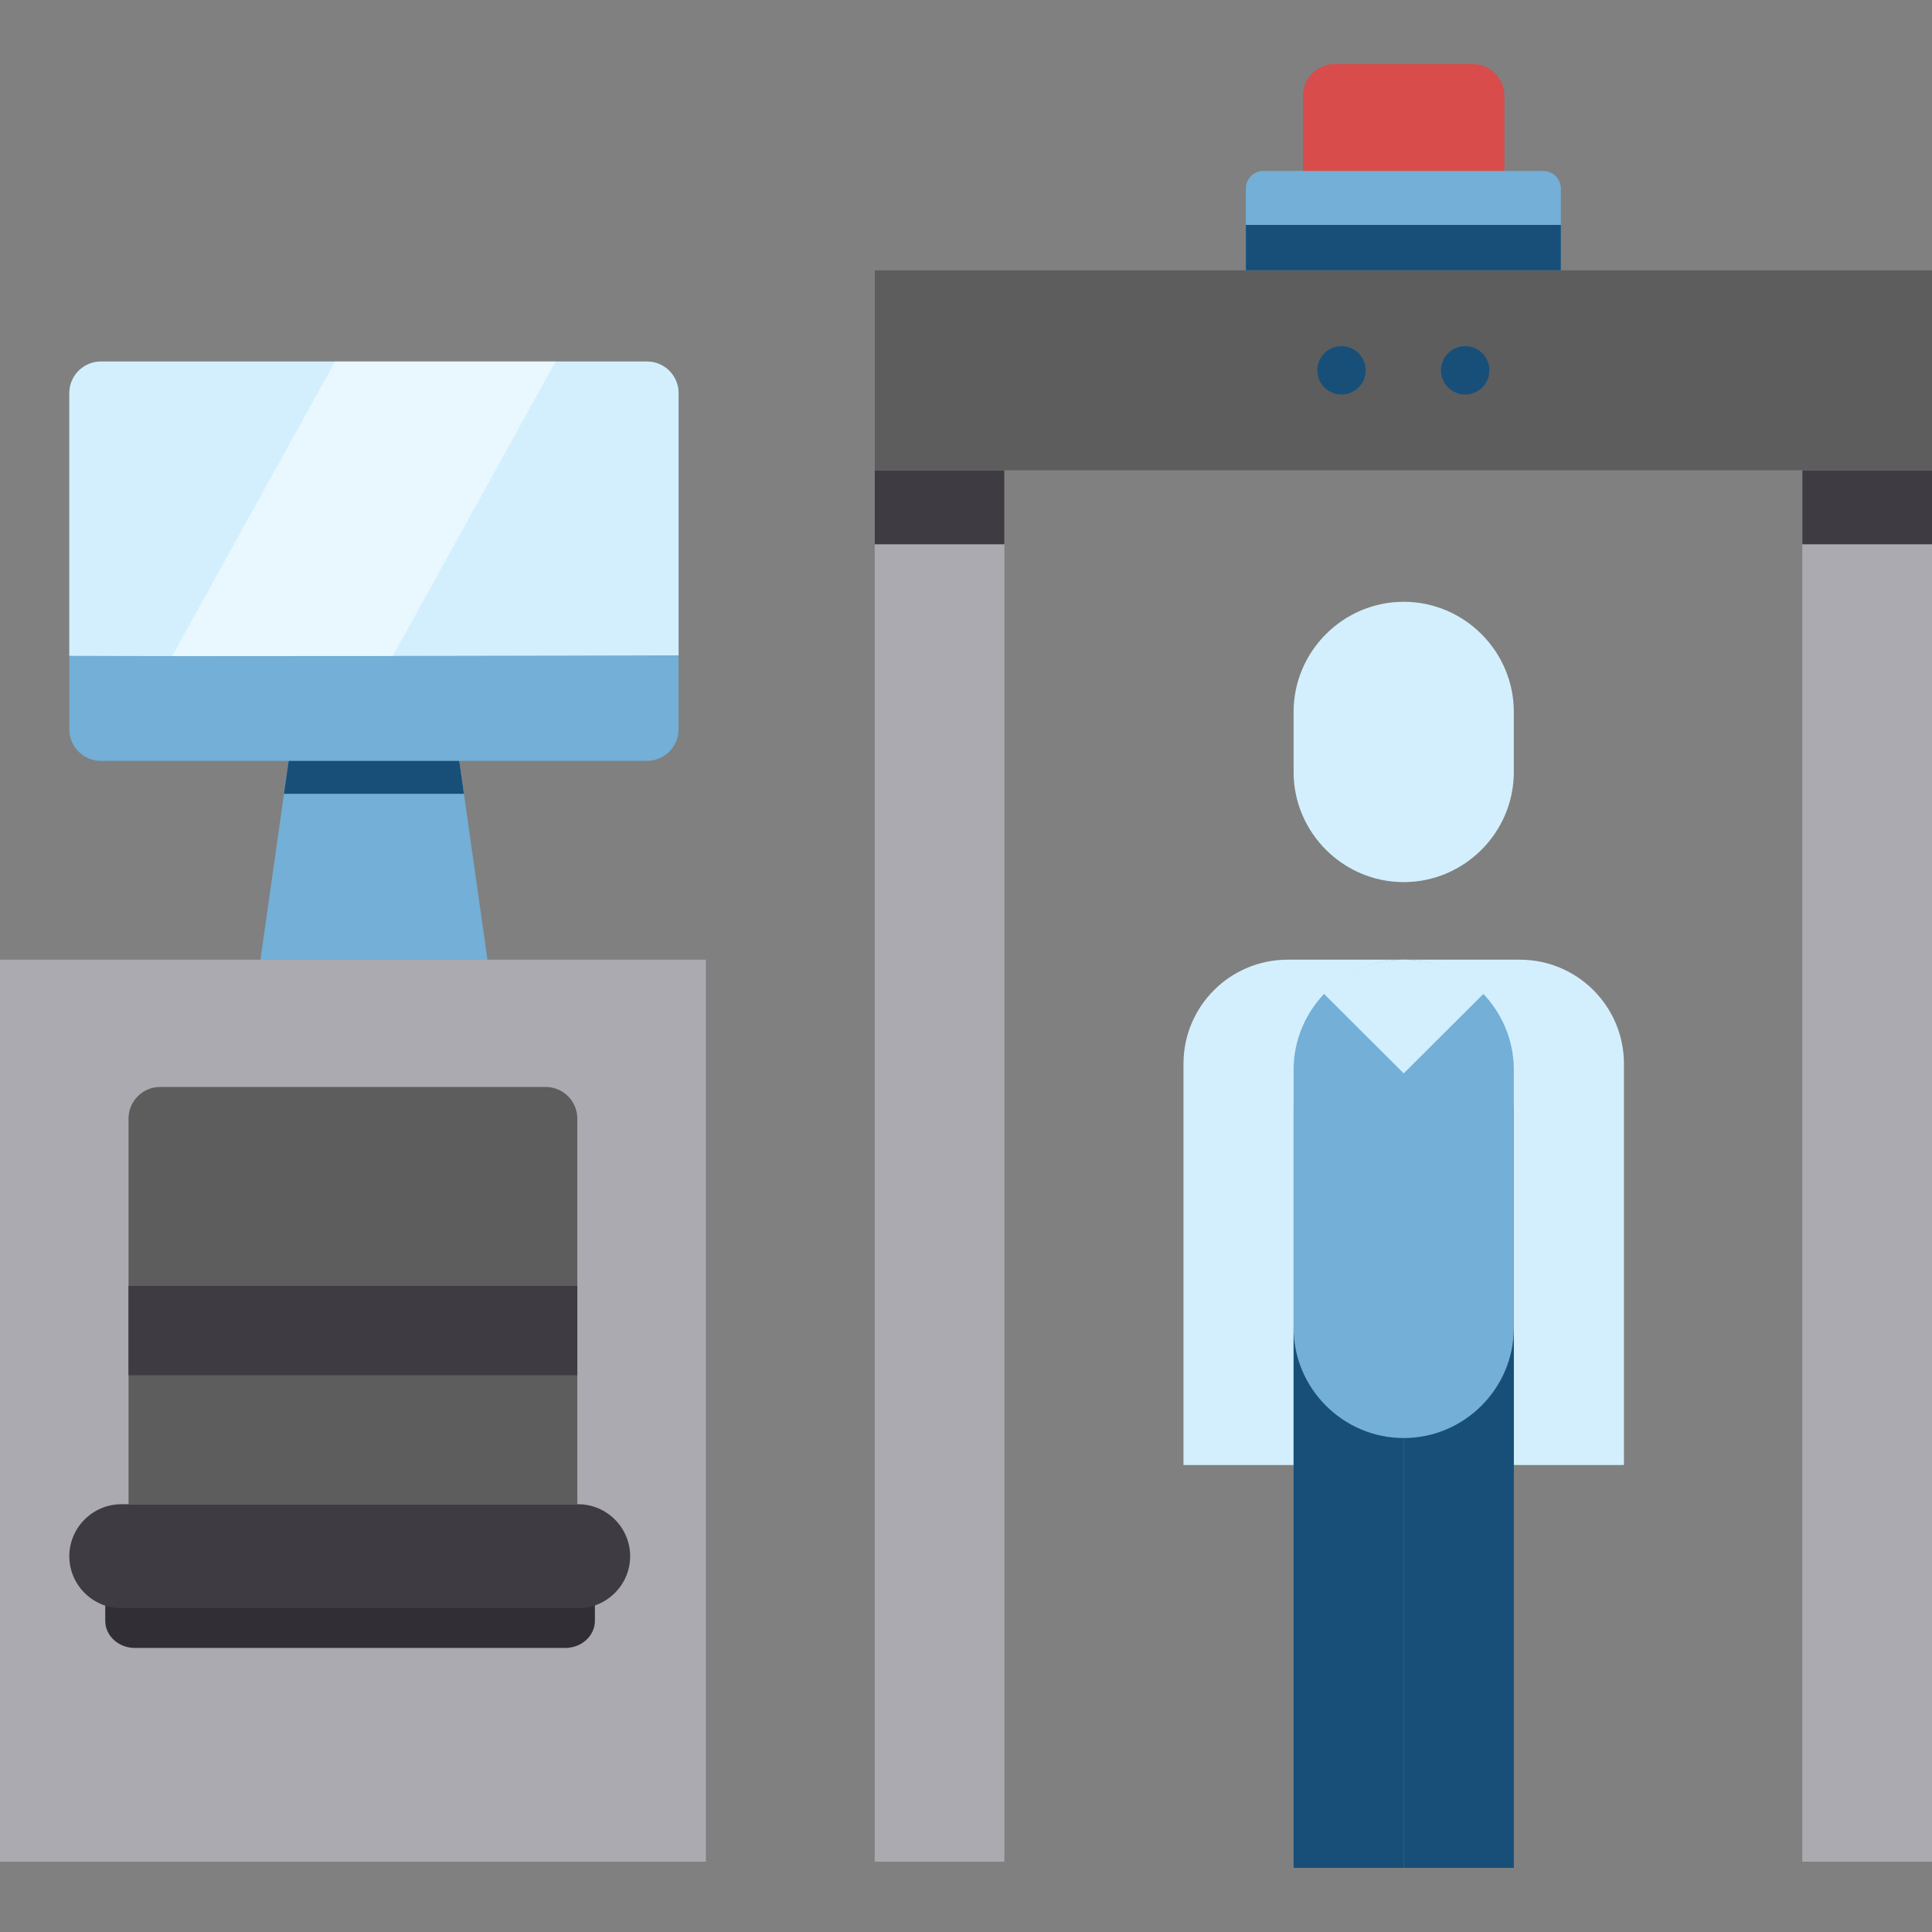<?xml version="1.0" encoding="iso-8859-1"?>
<!-- Uploaded to: SVG Repo, www.svgrepo.com, Generator: SVG Repo Mixer Tools -->
<svg version="1.1" id="Layer_1" xmlns="http://www.w3.org/2000/svg" xmlns:xlink="http://www.w3.org/1999/xlink" 
	 viewBox="0 0 512.003 512.003" xml:space="preserve">
<rect x="0" y="0" width="512.003" height="512.003" fill="#808080" stroke="none"/>
<path style="fill:#D84C4C;" d="M345.311,55.752V25.353c0-4.596,3.76-8.357,8.357-8.357h36.667c4.596,0,8.357,3.76,8.357,8.357v30.4
	h-53.38V55.752z"/>
<g>
	<path style="fill:#73AFD6;" d="M413.645,82.094h-83.481V49.953c0-2.565,2.08-4.646,4.646-4.646H409c2.565,0,4.646,2.08,4.646,4.646
		v32.141H413.645z"/>
	<polygon style="fill:#73AFD6;" points="130.668,264.773 67.535,264.773 77.981,191.195 120.222,191.195 	"/>
</g>
<polygon style="fill:#174F79;" points="120.223,191.195 77.981,191.195 75.259,210.37 122.945,210.37 "/>
<g>
	<rect y="254.332" style="fill:#ACAAB1;" width="187.06" height="239.038"/>
	<rect x="231.809" y="72.047" style="fill:#ACAAB1;" width="34.365" height="421.325"/>
	<rect x="477.637" y="72.047" style="fill:#ACAAB1;" width="34.365" height="421.325"/>
</g>
<rect x="231.809" y="71.648" style="fill:#5D5D5D;" width="280.194" height="52.98"/>
<g>
	<circle style="fill:#174F79;" cx="355.507" cy="98.138" r="6.413"/>
	<circle style="fill:#174F79;" cx="388.296" cy="98.138" r="6.413"/>
</g>
<path style="fill:#5D5D5D;" d="M34.061,398.641V296.419c0-4.596,3.76-8.357,8.357-8.357H144.64c4.596,0,8.357,3.76,8.357,8.357
	v102.222H34.061z"/>
<path style="fill:#73AFD6;" d="M171.478,201.641H26.726c-4.596,0-8.357-3.76-8.357-8.357v-89.122c0-4.596,3.76-8.357,8.357-8.357
	h144.751c4.596,0,8.357,3.76,8.357,8.357v89.122C179.834,197.88,176.074,201.641,171.478,201.641z"/>
<path style="fill:#D3EFFD;" d="M179.834,173.675v-69.513c0-4.596-3.76-8.357-8.357-8.357H26.726c-4.596,0-8.357,3.76-8.357,8.357
	v69.631C46.839,174.001,147.383,173.759,179.834,173.675z"/>
<rect x="34.061" y="340.78" style="fill:#3E3B43;" width="118.934" height="23.674"/>
<path style="fill:#312F35;" d="M157.656,421.534H27.891v7.996c0,3.973,3.514,7.194,7.85,7.194h114.067
	c4.335,0,7.85-3.221,7.85-7.194v-7.996H157.656z"/>
<g>
	<path style="fill:#D3EFFD;" d="M401.183,293.089v95.164h29.182V281.928c0-15.243-12.357-27.6-27.6-27.6H372h-30.764
		c-15.243,0-27.601,12.357-27.601,27.6v106.324h29.182v-95.164h58.366V293.089z"/>
	<path style="fill:#D3EFFD;" d="M372,233.77L372,233.77c-16.051,0-29.182-13.132-29.182-29.182v-15.926
		c0-16.051,13.132-29.182,29.182-29.182l0,0c16.051,0,29.182,13.132,29.182,29.182v15.926
		C401.183,220.637,388.051,233.77,372,233.77z"/>
</g>
<g>
	<polygon style="fill:#174F79;" points="342.818,351.915 342.818,495.007 372,495.007 372,381.098 	"/>
	<polygon style="fill:#174F79;" points="401.183,351.915 401.183,495.007 372,495.007 372,381.098 	"/>
</g>
<g>
	<path style="fill:#3E3B43;" d="M153.224,426.195H32.146c-7.577,0-13.777-6.199-13.777-13.777l0,0
		c0-7.577,6.199-13.777,13.777-13.777h121.077c7.577,0,13.777,6.199,13.777,13.777l0,0
		C167.001,419.995,160.801,426.195,153.224,426.195z"/>
	<rect x="231.809" y="124.628" style="fill:#3E3B43;" width="34.365" height="19.617"/>
	<rect x="477.637" y="124.628" style="fill:#3E3B43;" width="34.365" height="19.617"/>
</g>
<rect x="330.166" y="59.604" style="fill:#174F79;" width="83.482" height="12.041"/>
<polygon style="opacity:0.49;fill:#FFFFFF;enable-background:new    ;" points="88.786,95.806 147.264,95.806 104.08,173.875 
	45.603,173.875 "/>
<path style="fill:#73AFD6;" d="M372,381.098L372,381.098c-16.051,0-29.182-13.132-29.182-29.182v-68.405
	c0-16.051,13.132-29.182,29.182-29.182l0,0c16.051,0,29.182,13.132,29.182,29.182v68.404
	C401.183,367.966,388.051,381.098,372,381.098z"/>
<path style="fill:#D3EFFD;" d="M393.286,263.234c-5.448-5.491-12.987-8.906-21.285-8.906l0,0c-8.299,0-15.838,3.415-21.286,8.906
	l21.286,21.222L393.286,263.234z"/>
</svg>